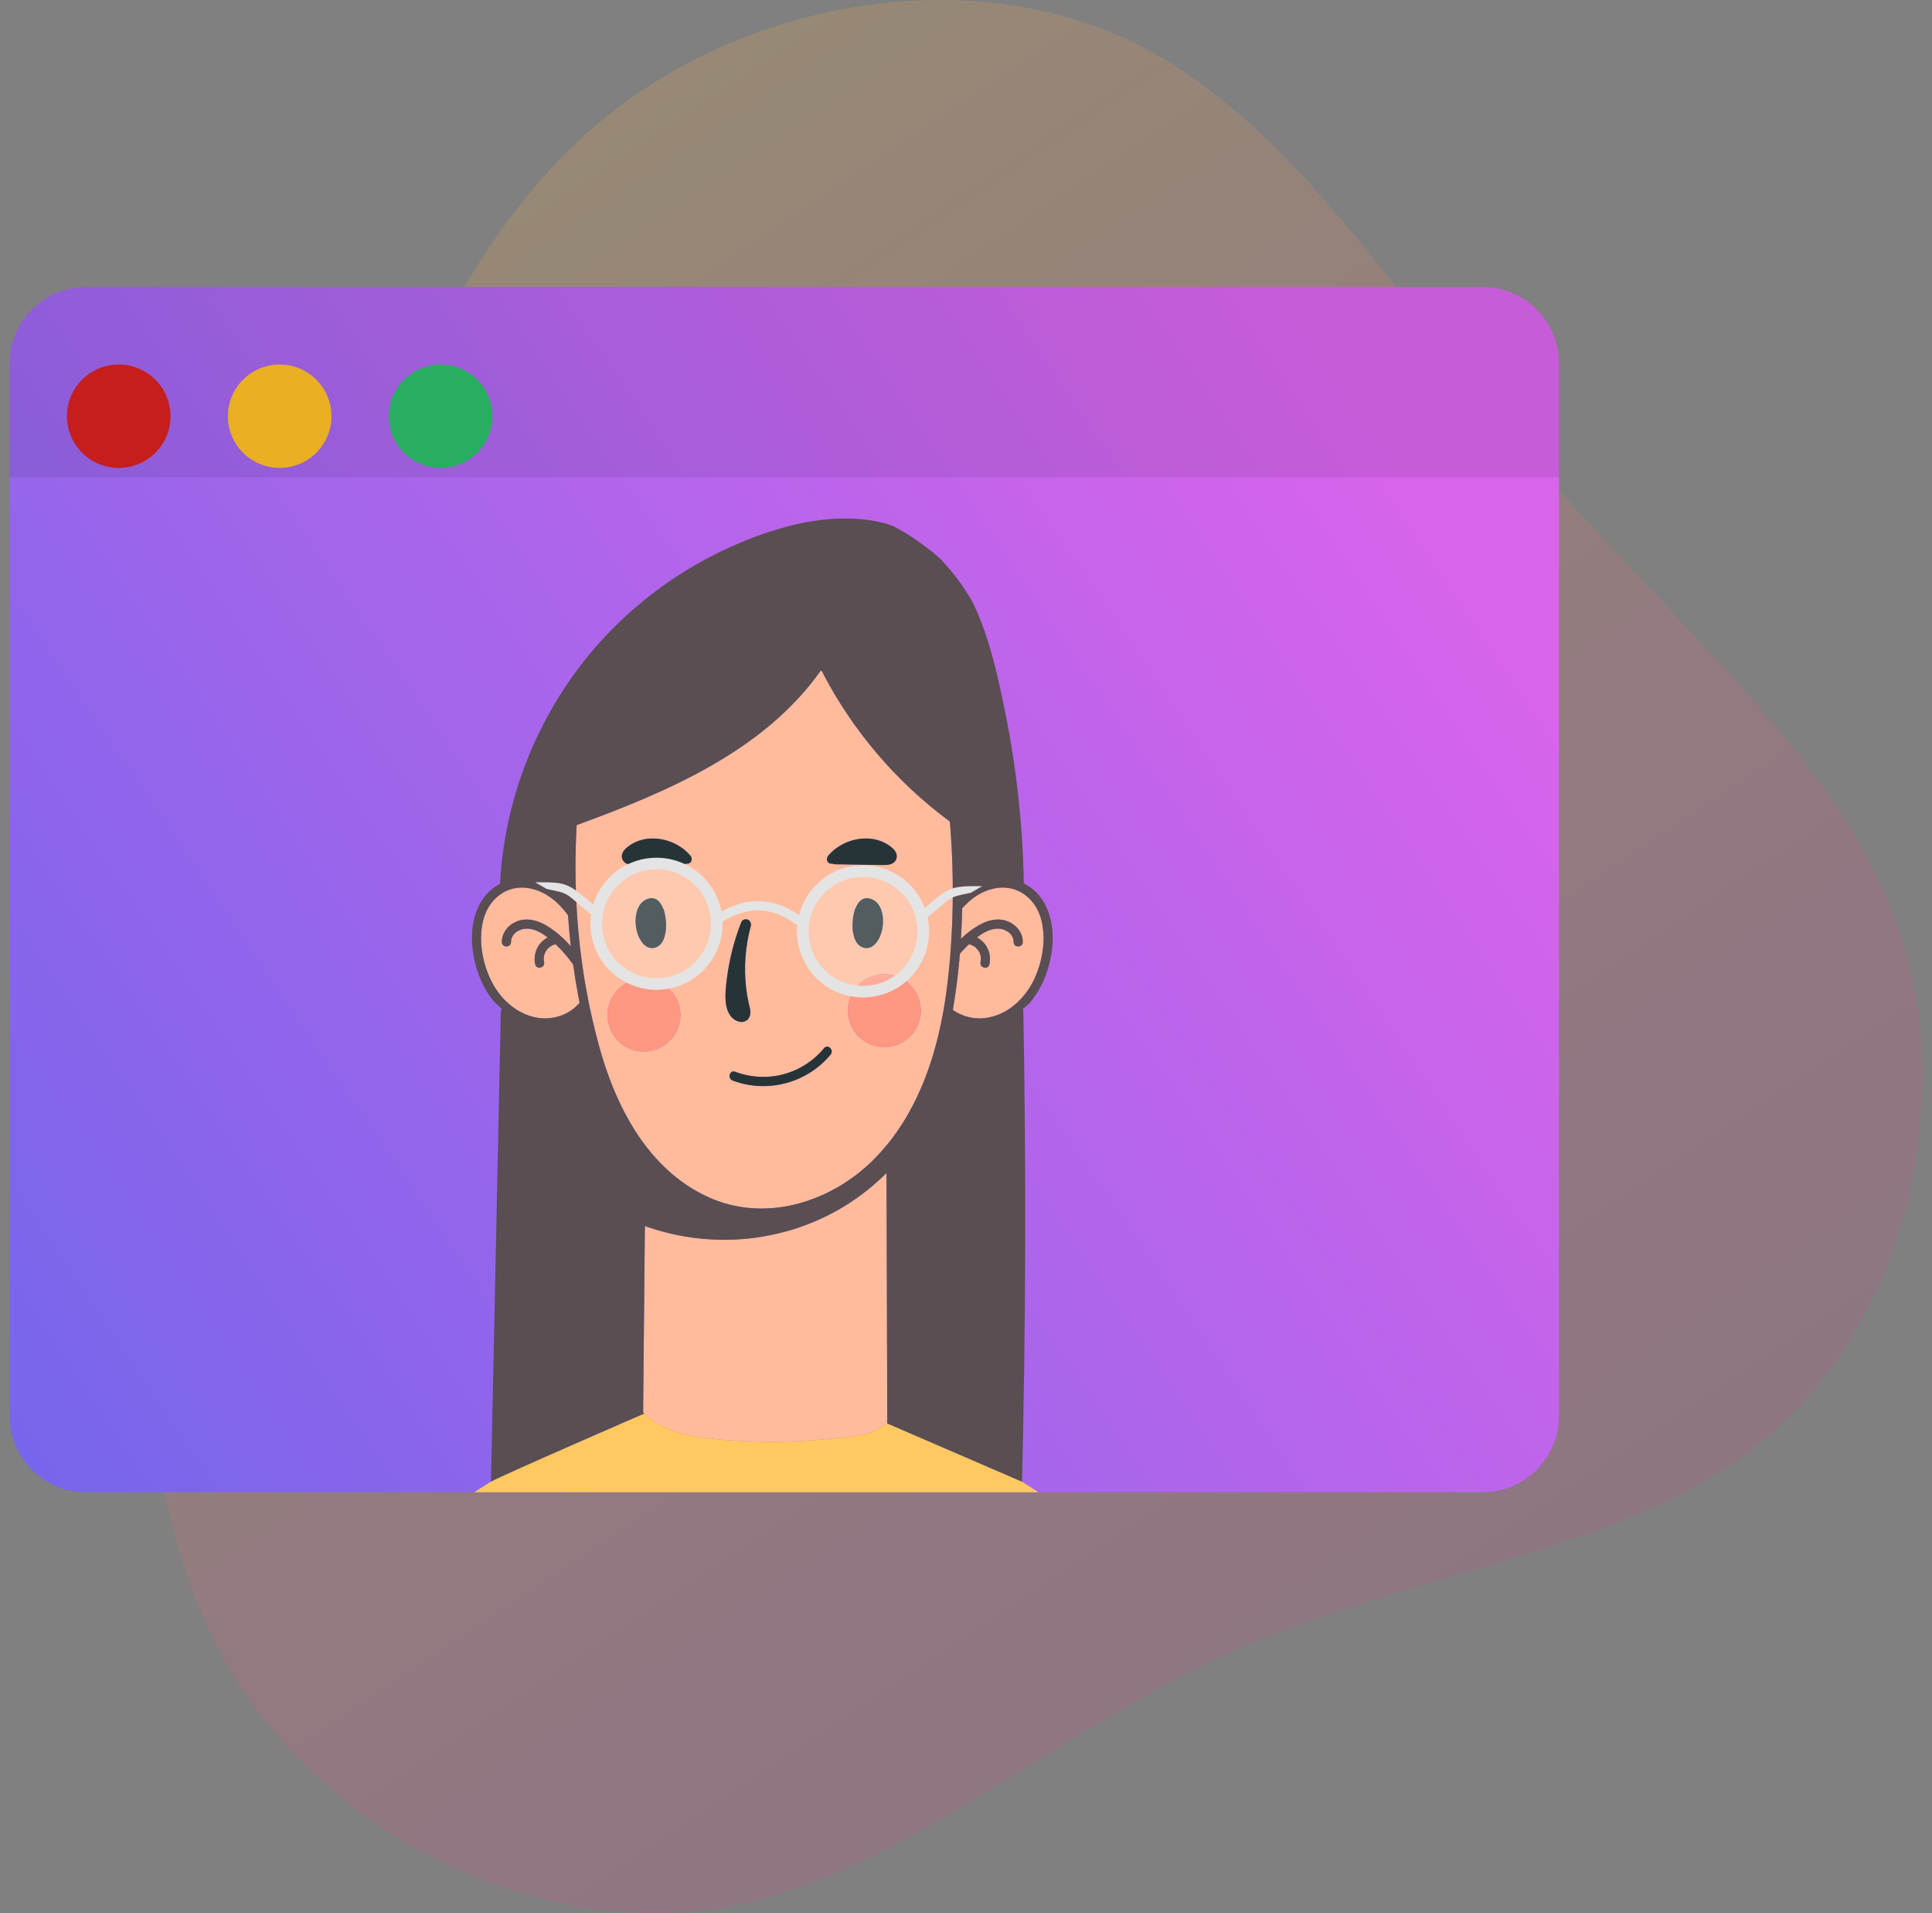 <svg width="101" height="100" viewBox="0 0 101 100" fill="none" xmlns="http://www.w3.org/2000/svg">
<rect x="0" y="0" width="101" height="100" fill="#808080" stroke="none"/>
<path opacity="0.2" d="M12.565 88.154C17.847 96.287 28.253 101.161 37.484 99.761C46.767 98.296 54.881 90.617 64.522 86.277C74.17 81.997 85.411 81.109 92.392 75.119C99.432 69.123 102.271 58.018 99.381 48.908C96.438 39.864 87.721 32.941 80.506 24.47C73.291 15.998 67.468 6.052 58.933 2.067C50.397 -1.919 39.032 0.069 31.534 6.234C23.979 12.405 20.291 22.755 16.846 31.992C13.336 41.175 10.121 49.181 8.627 58.936C7.068 68.637 7.284 80.022 12.565 88.154Z" fill="url(#paint0_linear)"/>
<g clip-path="url(#clip0)">
<path d="M0.5 19C0.5 16.791 2.291 15 4.5 15H77.5C79.709 15 81.5 16.791 81.5 19V74C81.5 76.209 79.709 78 77.5 78H4.5C2.291 78 0.5 76.209 0.5 74V19Z" fill="url(#paint1_linear)"/>
<path opacity="0.4" d="M0.5 19C0.5 16.791 2.291 15 4.5 15H77.5C79.709 15 81.5 16.791 81.5 19V24.947H0.5V19Z" fill="black" fill-opacity="0.2"/>
<ellipse cx="6.207" cy="21.755" rx="2.707" ry="2.702" fill="#C61D1D"/>
<ellipse cx="14.621" cy="21.755" rx="2.707" ry="2.702" fill="#EAAF23"/>
<ellipse cx="23.035" cy="21.755" rx="2.707" ry="2.702" fill="#27AE60"/>
<path d="M31.758 53.132C31.719 52.079 32.541 51.194 33.593 51.155C34.646 51.115 35.531 51.938 35.57 52.989C35.609 54.043 34.788 54.928 33.735 54.967C32.683 55.007 31.798 54.185 31.758 53.132ZM34.681 49.124C34.518 49.502 34.102 49.697 33.743 49.434C33.121 48.978 32.99 47.421 33.75 47.033C34.207 46.8 34.506 47.069 34.668 47.486C34.684 47.508 34.698 47.535 34.707 47.565C34.843 48.054 34.888 48.646 34.681 49.124ZM32.723 44.342C33.702 43.463 35.31 43.782 36.098 44.732C36.224 44.884 36.151 45.146 35.928 45.142C35.907 45.142 35.887 45.142 35.866 45.142C35.833 45.16 35.794 45.174 35.748 45.174C34.922 45.187 34.096 45.204 33.27 45.214C33.034 45.215 32.749 45.216 32.591 45.007C32.419 44.779 32.533 44.511 32.723 44.342ZM37.986 51.248C38.111 50.206 38.367 49.188 38.75 48.209C38.842 47.972 39.178 48.02 39.224 48.208C39.257 48.257 39.271 48.321 39.251 48.396C38.965 49.457 38.878 50.559 39.006 51.651C39.036 51.907 39.08 52.162 39.135 52.414C39.177 52.608 39.252 52.815 39.219 53.017C39.165 53.351 38.849 53.499 38.544 53.372C37.773 53.051 37.909 51.898 37.986 51.248ZM43.084 54.784C43.282 54.547 43.619 54.888 43.423 55.122C42.184 56.615 40.122 57.159 38.305 56.481C38.018 56.374 38.143 55.91 38.432 56.018C40.106 56.644 41.944 56.157 43.084 54.784ZM43.291 44.732C44.078 43.782 45.687 43.463 46.665 44.342C46.855 44.511 46.969 44.779 46.797 45.007C46.639 45.216 46.355 45.215 46.118 45.214C45.292 45.204 44.466 45.187 43.641 45.174C43.594 45.174 43.555 45.16 43.522 45.142C43.502 45.142 43.481 45.142 43.46 45.142C43.237 45.146 43.165 44.884 43.291 44.732ZM44.682 47.565C44.691 47.535 44.704 47.508 44.721 47.486C44.882 47.069 45.182 46.8 45.639 47.033C46.398 47.421 46.268 48.978 45.645 49.434C45.286 49.697 44.871 49.502 44.707 49.124C44.5 48.646 44.545 48.054 44.682 47.565ZM48.138 52.754C48.177 53.805 47.356 54.691 46.303 54.73C45.251 54.769 44.365 53.948 44.326 52.895C44.287 51.843 45.108 50.958 46.161 50.918C47.214 50.879 48.099 51.7 48.138 52.754ZM35.542 61.687C35.578 61.713 35.615 61.74 35.651 61.767C35.667 61.777 35.682 61.789 35.698 61.8C35.776 61.857 35.856 61.912 35.938 61.965C36.019 62.02 36.101 62.072 36.184 62.124C36.24 62.157 36.296 62.192 36.353 62.224C36.41 62.257 36.467 62.289 36.525 62.321C36.64 62.384 36.758 62.445 36.878 62.502C36.979 62.552 37.08 62.597 37.182 62.64C37.216 62.654 37.25 62.669 37.284 62.682C37.384 62.724 37.485 62.761 37.586 62.797C37.662 62.824 37.739 62.848 37.815 62.872C38.044 62.942 38.275 63 38.507 63.045C38.628 63.069 38.75 63.089 38.871 63.105C38.933 63.114 38.995 63.121 39.056 63.128C39.175 63.141 39.295 63.152 39.414 63.158C39.456 63.16 39.499 63.16 39.541 63.161C39.626 63.165 39.711 63.169 39.796 63.169C39.878 63.169 39.96 63.165 40.042 63.162C40.207 63.157 40.371 63.148 40.534 63.132C40.54 63.13 40.546 63.13 40.551 63.129C40.607 63.124 40.663 63.117 40.718 63.11C40.776 63.102 40.833 63.093 40.89 63.084C40.955 63.074 41.02 63.066 41.084 63.054C41.15 63.042 41.215 63.028 41.28 63.016C41.336 63.004 41.392 62.994 41.448 62.981C41.548 62.958 41.648 62.933 41.748 62.905C41.768 62.9 41.788 62.896 41.808 62.89C41.839 62.882 41.87 62.872 41.901 62.862C42.043 62.821 42.184 62.777 42.323 62.728C42.564 62.644 42.802 62.549 43.035 62.444C43.188 62.374 43.339 62.298 43.489 62.22C43.561 62.181 43.634 62.144 43.705 62.104C43.76 62.073 43.814 62.041 43.868 62.009C43.962 61.955 44.053 61.896 44.144 61.839C44.41 61.668 44.669 61.485 44.916 61.287C45.027 61.199 45.135 61.108 45.242 61.015C45.393 60.881 45.54 60.743 45.682 60.6C45.981 60.3 46.258 59.986 46.515 59.659C46.58 59.576 46.643 59.494 46.705 59.411C46.741 59.362 46.775 59.312 46.81 59.264C46.836 59.228 46.862 59.194 46.887 59.158C47.02 58.967 47.148 58.772 47.27 58.574C47.278 58.562 47.285 58.548 47.293 58.536C47.326 58.482 47.358 58.428 47.391 58.374C47.416 58.33 47.441 58.286 47.467 58.242C47.486 58.207 47.506 58.174 47.526 58.139C47.659 57.902 47.784 57.661 47.902 57.415C47.978 57.257 48.05 57.097 48.121 56.935C48.159 56.847 48.198 56.76 48.235 56.67C48.259 56.61 48.283 56.551 48.307 56.492C48.317 56.466 48.327 56.442 48.337 56.417C48.445 56.142 48.545 55.864 48.638 55.581C48.708 55.37 48.773 55.157 48.835 54.944C48.882 54.782 48.926 54.623 48.968 54.46C48.999 54.339 49.03 54.217 49.059 54.095C49.147 53.729 49.224 53.361 49.292 52.992C49.318 52.855 49.341 52.718 49.364 52.58C49.366 52.571 49.367 52.563 49.368 52.554C49.377 52.503 49.386 52.451 49.394 52.4C49.419 52.24 49.442 52.08 49.465 51.922C49.469 51.887 49.474 51.852 49.479 51.819C49.502 51.647 49.524 51.475 49.544 51.303C49.572 51.069 49.596 50.834 49.619 50.598C49.635 50.442 49.649 50.285 49.662 50.127C49.675 49.971 49.687 49.814 49.699 49.657C49.703 49.594 49.707 49.532 49.711 49.469C49.719 49.343 49.728 49.217 49.735 49.092C49.745 48.938 49.753 48.786 49.761 48.633C49.769 48.48 49.776 48.326 49.781 48.174C49.792 47.889 49.8 47.605 49.805 47.321C49.808 47.124 49.81 46.927 49.81 46.729C49.811 46.661 49.81 46.595 49.81 46.528C49.81 46.397 49.809 46.268 49.808 46.137C49.807 46.056 49.806 45.976 49.804 45.896C49.802 45.779 49.8 45.663 49.797 45.547C49.795 45.46 49.793 45.374 49.79 45.287C49.787 45.176 49.783 45.066 49.779 44.955C49.776 44.866 49.772 44.776 49.768 44.687C49.763 44.579 49.758 44.471 49.753 44.364C49.748 44.273 49.743 44.182 49.738 44.091C49.732 43.982 49.725 43.873 49.718 43.763C49.712 43.675 49.707 43.587 49.7 43.499C49.688 43.329 49.675 43.159 49.661 42.989C49.66 42.973 49.658 42.955 49.657 42.939C46.84 40.861 44.553 38.168 42.958 35.069C42.941 35.063 42.924 35.058 42.907 35.053C39.951 39.239 34.915 41.385 30.149 43.126C30.146 43.19 30.141 43.253 30.138 43.317C30.131 43.455 30.123 43.594 30.118 43.733C30.114 43.818 30.112 43.903 30.109 43.99C30.105 44.107 30.101 44.224 30.098 44.342C30.096 44.431 30.094 44.52 30.092 44.61C30.09 44.724 30.089 44.839 30.087 44.954C30.087 45.043 30.086 45.134 30.086 45.223C30.086 45.339 30.086 45.455 30.087 45.571C30.087 45.657 30.088 45.745 30.089 45.834C30.091 45.953 30.094 46.075 30.096 46.195C30.098 46.277 30.1 46.36 30.102 46.443C30.107 46.576 30.112 46.709 30.117 46.844C30.12 46.913 30.122 46.983 30.125 47.052C30.135 47.251 30.145 47.448 30.158 47.647C30.158 47.651 30.158 47.656 30.158 47.66C30.171 47.861 30.186 48.061 30.201 48.261C30.213 48.413 30.226 48.565 30.24 48.716C30.263 48.964 30.288 49.212 30.316 49.459C30.344 49.707 30.375 49.954 30.408 50.201C30.427 50.338 30.447 50.474 30.467 50.61C30.507 50.883 30.549 51.155 30.595 51.427L30.803 52.527L30.803 52.531L30.808 52.554C30.858 52.796 30.911 53.036 30.966 53.276C31.064 53.701 31.17 54.125 31.285 54.547C31.315 54.657 31.345 54.769 31.377 54.88C31.56 55.526 31.777 56.173 32.033 56.805C32.289 57.437 32.584 58.055 32.923 58.642C33.008 58.79 33.096 58.934 33.186 59.078C33.424 59.452 33.682 59.814 33.961 60.155C34.425 60.724 34.95 61.241 35.542 61.687Z" fill="#FFBB9C"/>
<path d="M29.962 50.417C29.94 50.385 29.916 50.354 29.893 50.322C29.778 50.162 29.658 50.008 29.53 49.86C29.402 49.71 29.265 49.569 29.123 49.433C29.095 49.405 29.068 49.377 29.039 49.35C29.03 49.355 29.021 49.36 29.011 49.364C29.005 49.367 28.998 49.369 28.991 49.372C28.987 49.373 28.984 49.374 28.981 49.374C28.953 49.383 28.927 49.392 28.902 49.403C28.876 49.413 28.851 49.425 28.827 49.438C28.791 49.459 28.758 49.481 28.726 49.506C28.715 49.514 28.704 49.522 28.694 49.532C28.68 49.544 28.667 49.556 28.654 49.568C28.642 49.581 28.629 49.594 28.617 49.608C28.61 49.617 28.603 49.626 28.595 49.636C28.59 49.642 28.585 49.648 28.58 49.654C28.578 49.657 28.575 49.661 28.573 49.664C28.552 49.693 28.533 49.724 28.516 49.754C28.499 49.786 28.484 49.818 28.472 49.853C28.465 49.869 28.46 49.886 28.455 49.904C28.424 50.008 28.416 50.117 28.433 50.228C28.435 50.246 28.439 50.264 28.443 50.282C28.45 50.31 28.451 50.337 28.449 50.362C28.448 50.37 28.448 50.378 28.447 50.386C28.444 50.402 28.439 50.417 28.433 50.432C28.43 50.438 28.425 50.445 28.422 50.452C28.418 50.458 28.415 50.465 28.411 50.472C28.402 50.484 28.392 50.496 28.381 50.506C28.371 50.517 28.359 50.526 28.347 50.534C28.334 50.542 28.321 50.55 28.307 50.557C28.298 50.561 28.289 50.564 28.279 50.566C28.274 50.568 28.27 50.57 28.265 50.572C28.251 50.576 28.236 50.578 28.221 50.58C28.206 50.582 28.191 50.582 28.177 50.581C28.162 50.58 28.148 50.578 28.134 50.574C28.127 50.573 28.121 50.569 28.114 50.568C28.095 50.561 28.077 50.552 28.06 50.54C28.049 50.53 28.039 50.521 28.029 50.51C28.02 50.5 28.011 50.486 28.004 50.473C27.994 50.454 27.986 50.434 27.981 50.41C27.973 50.374 27.966 50.34 27.96 50.304C27.956 50.268 27.952 50.233 27.95 50.197C27.948 50.161 27.947 50.126 27.948 50.092C27.949 50.056 27.951 50.021 27.955 49.986C27.958 49.961 27.964 49.936 27.969 49.909C27.973 49.884 27.976 49.858 27.982 49.833C28.006 49.732 28.043 49.634 28.09 49.542C28.113 49.497 28.14 49.453 28.169 49.41C28.188 49.381 28.209 49.355 28.23 49.328C28.241 49.315 28.253 49.301 28.264 49.289C28.276 49.276 28.287 49.263 28.299 49.249C28.334 49.212 28.372 49.177 28.412 49.144C28.453 49.111 28.495 49.081 28.54 49.053C28.57 49.035 28.6 49.017 28.632 49.001C28.622 48.993 28.613 48.986 28.604 48.978C28.594 48.972 28.585 48.965 28.575 48.957C28.537 48.929 28.499 48.901 28.459 48.875C28.43 48.855 28.4 48.835 28.37 48.816C28.34 48.797 28.309 48.779 28.278 48.761C28.264 48.753 28.25 48.747 28.236 48.739C28.209 48.724 28.181 48.708 28.153 48.695C28.142 48.689 28.131 48.685 28.12 48.68C28.11 48.675 28.099 48.669 28.089 48.665C28.013 48.632 27.936 48.604 27.858 48.583C27.831 48.576 27.805 48.571 27.778 48.565C27.725 48.555 27.671 48.545 27.616 48.541C27.59 48.539 27.563 48.537 27.537 48.539C27.497 48.539 27.457 48.541 27.417 48.547C27.397 48.549 27.377 48.553 27.357 48.557C27.337 48.561 27.317 48.567 27.298 48.572C27.272 48.579 27.246 48.587 27.221 48.596C27.195 48.605 27.171 48.615 27.146 48.627C27.122 48.637 27.098 48.649 27.075 48.663C27.052 48.676 27.029 48.691 27.008 48.705C26.921 48.765 26.848 48.841 26.796 48.932C26.777 48.965 26.762 49.001 26.749 49.038C26.744 49.05 26.739 49.062 26.736 49.076C26.732 49.089 26.73 49.102 26.728 49.116C26.72 49.156 26.714 49.196 26.714 49.24C26.714 49.257 26.712 49.275 26.709 49.291C26.706 49.306 26.701 49.321 26.695 49.336C26.686 49.356 26.675 49.374 26.661 49.391C26.647 49.407 26.631 49.42 26.614 49.43C26.608 49.434 26.601 49.436 26.595 49.44C26.564 49.456 26.531 49.466 26.496 49.469C26.48 49.47 26.464 49.47 26.448 49.469C26.432 49.468 26.417 49.465 26.401 49.461C26.379 49.454 26.357 49.444 26.337 49.432C26.331 49.428 26.323 49.425 26.317 49.42C26.311 49.414 26.306 49.409 26.3 49.404C26.295 49.398 26.288 49.393 26.283 49.388C26.268 49.369 26.256 49.348 26.247 49.322C26.239 49.298 26.234 49.27 26.234 49.24C26.234 49.234 26.235 49.229 26.235 49.224C26.235 49.221 26.235 49.218 26.235 49.216C26.236 49.185 26.238 49.154 26.241 49.124C26.248 49.062 26.259 49.004 26.276 48.947C26.3 48.861 26.334 48.78 26.378 48.703C26.406 48.652 26.439 48.604 26.476 48.559C26.51 48.515 26.548 48.473 26.588 48.435C26.71 48.317 26.857 48.224 27.02 48.159C27.031 48.155 27.042 48.151 27.053 48.147C27.064 48.143 27.075 48.139 27.085 48.135C27.106 48.128 27.127 48.123 27.148 48.116C27.159 48.113 27.169 48.109 27.18 48.107C27.211 48.099 27.243 48.092 27.274 48.085C27.306 48.08 27.338 48.075 27.37 48.072C27.401 48.068 27.433 48.065 27.465 48.064C27.497 48.063 27.529 48.063 27.561 48.063C27.624 48.064 27.688 48.069 27.751 48.077C27.823 48.088 27.893 48.103 27.964 48.121C27.998 48.129 28.033 48.14 28.068 48.151C28.137 48.173 28.206 48.199 28.273 48.228C28.306 48.243 28.34 48.257 28.372 48.273C28.438 48.305 28.502 48.341 28.564 48.377C28.743 48.483 28.914 48.603 29.079 48.732C29.12 48.765 29.16 48.797 29.201 48.832C29.281 48.9 29.36 48.969 29.437 49.042C29.475 49.078 29.513 49.116 29.551 49.153C29.563 49.165 29.576 49.178 29.588 49.191C29.6 49.204 29.613 49.216 29.625 49.229C29.674 49.28 29.723 49.332 29.77 49.384C29.778 49.393 29.786 49.401 29.794 49.41C29.81 49.428 29.826 49.445 29.842 49.462C29.834 49.398 29.828 49.333 29.821 49.268C29.814 49.203 29.806 49.139 29.8 49.073C29.787 48.943 29.774 48.812 29.762 48.683C29.758 48.639 29.755 48.595 29.751 48.552C29.743 48.465 29.735 48.377 29.729 48.291C29.723 48.225 29.718 48.16 29.713 48.095C29.709 48.029 29.703 47.965 29.699 47.9C29.698 47.889 29.697 47.879 29.697 47.869C29.696 47.859 29.695 47.849 29.694 47.839C29.632 47.753 29.567 47.669 29.499 47.588C29.364 47.427 29.22 47.273 29.065 47.135C28.967 47.05 28.866 46.968 28.76 46.894C28.442 46.67 28.084 46.506 27.678 46.43C27.565 46.408 27.454 46.396 27.346 46.392C27.237 46.39 27.131 46.395 27.027 46.408C26.923 46.422 26.823 46.443 26.725 46.472C26.627 46.502 26.532 46.538 26.441 46.582C26.256 46.67 26.087 46.786 25.935 46.927C25.64 47.203 25.415 47.569 25.292 47.993C25.172 48.401 25.131 48.841 25.155 49.284C25.186 49.873 25.331 50.468 25.556 50.998C25.612 51.13 25.674 51.259 25.739 51.383C25.766 51.431 25.793 51.481 25.821 51.529C25.85 51.577 25.879 51.625 25.909 51.671C25.949 51.733 25.99 51.793 26.033 51.851C26.076 51.91 26.121 51.967 26.167 52.025C26.314 52.203 26.477 52.37 26.655 52.518C26.761 52.606 26.873 52.688 26.989 52.763C27.027 52.788 27.067 52.812 27.106 52.835C27.226 52.904 27.349 52.967 27.476 53.019C27.519 53.036 27.562 53.054 27.605 53.068C27.735 53.115 27.869 53.152 28.006 53.179C28.039 53.186 28.073 53.191 28.106 53.196C28.116 53.199 28.126 53.2 28.136 53.202C28.18 53.208 28.224 53.214 28.268 53.219C28.317 53.223 28.365 53.226 28.413 53.228C28.437 53.228 28.461 53.228 28.485 53.228C28.509 53.228 28.534 53.23 28.558 53.228C28.605 53.227 28.653 53.224 28.701 53.22C28.772 53.215 28.843 53.206 28.913 53.194C28.983 53.182 29.053 53.166 29.121 53.148C29.167 53.136 29.212 53.122 29.256 53.107C29.301 53.092 29.346 53.076 29.389 53.06C29.564 52.991 29.73 52.902 29.883 52.794C29.894 52.785 29.905 52.776 29.916 52.767C29.943 52.748 29.969 52.73 29.995 52.709C30.05 52.664 30.102 52.618 30.153 52.569C30.203 52.52 30.252 52.469 30.298 52.415C30.265 52.249 30.234 52.083 30.204 51.917C30.113 51.418 30.032 50.918 29.962 50.417Z" fill="#FFBB9C"/>
<path d="M46.385 74.284L46.373 70.257L46.361 66.242L46.36 66.083L46.36 65.922L46.346 61.312C46.267 61.39 46.187 61.467 46.106 61.543C46.025 61.619 45.943 61.694 45.86 61.767C45.776 61.843 45.691 61.916 45.605 61.988C45.563 62.026 45.52 62.062 45.477 62.097C45.411 62.151 45.346 62.204 45.28 62.256C45.213 62.308 45.146 62.36 45.078 62.411C44.916 62.533 44.75 62.652 44.582 62.765C44.414 62.879 44.244 62.987 44.071 63.091C43.726 63.299 43.371 63.488 43.009 63.658C42.889 63.715 42.767 63.769 42.645 63.822C42.446 63.908 42.244 63.986 42.042 64.061C41.871 64.124 41.699 64.184 41.526 64.238C41.357 64.292 41.187 64.341 41.016 64.386C40.691 64.473 40.363 64.546 40.032 64.606C39.854 64.638 39.675 64.668 39.496 64.692C39.398 64.705 39.3 64.717 39.201 64.728C38.968 64.754 38.733 64.773 38.499 64.785C38.439 64.789 38.379 64.79 38.319 64.792C38.145 64.798 37.969 64.804 37.794 64.802C37.464 64.801 37.133 64.785 36.803 64.757C36.473 64.729 36.143 64.688 35.816 64.632C35.69 64.61 35.565 64.586 35.439 64.561C35.42 64.557 35.4 64.554 35.38 64.55C35.199 64.513 35.018 64.472 34.839 64.425C34.659 64.38 34.48 64.33 34.302 64.276C34.283 64.27 34.264 64.264 34.245 64.258C34.067 64.204 33.89 64.145 33.714 64.082C33.708 64.69 33.702 65.298 33.696 65.906C33.696 65.959 33.695 66.013 33.695 66.066C33.694 66.119 33.694 66.173 33.693 66.225C33.669 68.76 33.645 71.294 33.621 73.828C33.639 73.847 33.658 73.865 33.677 73.883C33.755 73.959 33.835 74.031 33.918 74.098C33.976 74.145 34.035 74.191 34.096 74.234C34.131 74.259 34.168 74.281 34.204 74.305C34.249 74.335 34.293 74.366 34.339 74.394C34.402 74.431 34.465 74.467 34.529 74.501C34.593 74.535 34.658 74.567 34.724 74.598C34.789 74.629 34.856 74.659 34.923 74.686C34.965 74.704 35.009 74.719 35.051 74.735C35.179 74.783 35.309 74.828 35.44 74.868C35.447 74.87 35.454 74.872 35.461 74.874C35.489 74.883 35.517 74.892 35.546 74.9C35.593 74.913 35.64 74.926 35.688 74.938C35.71 74.944 35.733 74.948 35.756 74.954C35.828 74.972 35.901 74.99 35.974 75.006C36.022 75.016 36.07 75.025 36.118 75.035C36.167 75.044 36.215 75.055 36.263 75.064C36.586 75.123 36.912 75.17 37.24 75.207C37.349 75.22 37.459 75.231 37.569 75.241C37.719 75.256 37.871 75.268 38.022 75.279C38.201 75.292 38.379 75.303 38.558 75.312C38.668 75.317 38.778 75.323 38.888 75.327C39.181 75.338 39.474 75.346 39.765 75.352C39.921 75.355 40.076 75.357 40.232 75.357C40.387 75.358 40.543 75.357 40.698 75.356C40.893 75.354 41.087 75.35 41.282 75.344C41.573 75.335 41.864 75.323 42.155 75.306C42.447 75.289 42.737 75.268 43.028 75.243C43.105 75.236 43.183 75.228 43.26 75.221C43.337 75.213 43.415 75.207 43.492 75.199C43.565 75.191 43.639 75.184 43.712 75.177C43.742 75.173 43.773 75.17 43.803 75.167C43.837 75.163 43.87 75.16 43.904 75.156C44.021 75.144 44.137 75.131 44.254 75.117C44.265 75.115 44.277 75.114 44.289 75.112C44.417 75.097 44.545 75.08 44.673 75.061C44.801 75.042 44.928 75.021 45.054 74.997C45.118 74.985 45.181 74.973 45.244 74.959C45.285 74.951 45.326 74.942 45.367 74.932C45.38 74.928 45.393 74.925 45.407 74.921C45.434 74.915 45.461 74.908 45.487 74.901C45.493 74.899 45.499 74.897 45.505 74.895L46.388 74.403C46.375 74.365 46.374 74.324 46.385 74.284Z" fill="#FFBB9C"/>
<path d="M50.106 52.965C50.131 52.979 50.157 52.989 50.182 53C50.247 53.031 50.312 53.059 50.38 53.083C50.395 53.088 50.409 53.095 50.424 53.1C50.451 53.109 50.479 53.116 50.507 53.124C50.59 53.149 50.674 53.172 50.76 53.188C50.874 53.209 50.99 53.223 51.108 53.227C51.126 53.228 51.144 53.228 51.162 53.228C51.18 53.228 51.198 53.229 51.216 53.229C51.252 53.229 51.288 53.228 51.325 53.227C51.343 53.225 51.361 53.224 51.38 53.223C51.398 53.221 51.416 53.22 51.434 53.219C51.463 53.216 51.491 53.211 51.52 53.208C51.588 53.199 51.656 53.188 51.723 53.175C51.794 53.16 51.865 53.143 51.934 53.123C52.003 53.103 52.071 53.08 52.139 53.055C52.239 53.016 52.337 52.973 52.432 52.925C52.527 52.876 52.62 52.823 52.71 52.766C52.8 52.707 52.887 52.644 52.971 52.578C53.055 52.511 53.136 52.44 53.215 52.367C53.263 52.32 53.309 52.272 53.355 52.224C53.377 52.2 53.402 52.178 53.423 52.154C53.438 52.138 53.453 52.12 53.467 52.103C53.473 52.095 53.479 52.088 53.485 52.08C53.533 52.026 53.578 51.968 53.623 51.911C53.643 51.884 53.663 51.859 53.682 51.834C53.734 51.76 53.783 51.687 53.83 51.612C53.877 51.536 53.922 51.46 53.963 51.383C54.029 51.259 54.09 51.13 54.147 50.998C54.175 50.931 54.202 50.864 54.227 50.797C54.386 50.374 54.493 49.919 54.535 49.462C54.549 49.31 54.555 49.158 54.554 49.008C54.552 48.805 54.536 48.605 54.504 48.41C54.482 48.268 54.45 48.129 54.411 47.993C54.391 47.925 54.369 47.86 54.345 47.796C54.173 47.348 53.884 46.974 53.517 46.727C53.417 46.66 53.312 46.601 53.202 46.553C53.158 46.535 53.113 46.516 53.068 46.501C52.887 46.437 52.694 46.4 52.492 46.393C52.454 46.392 52.416 46.391 52.378 46.392C52.262 46.395 52.145 46.407 52.025 46.429C51.848 46.463 51.68 46.512 51.52 46.577C51.361 46.641 51.21 46.72 51.066 46.811C50.923 46.901 50.788 47.004 50.66 47.116C50.532 47.228 50.412 47.349 50.298 47.477C50.293 47.734 50.286 47.99 50.276 48.246C50.272 48.337 50.268 48.429 50.264 48.521C50.261 48.566 50.26 48.613 50.258 48.658C50.255 48.704 50.252 48.75 50.25 48.795C50.245 48.888 50.24 48.978 50.235 49.07C50.304 49.004 50.375 48.94 50.448 48.877C50.52 48.814 50.594 48.754 50.669 48.696C50.707 48.668 50.746 48.641 50.784 48.613C50.823 48.585 50.86 48.556 50.9 48.529C50.977 48.476 51.057 48.425 51.138 48.377C51.199 48.341 51.262 48.308 51.326 48.277C51.433 48.224 51.544 48.178 51.657 48.144C51.73 48.121 51.803 48.102 51.877 48.089C51.914 48.082 51.951 48.077 51.988 48.073C52.054 48.065 52.121 48.061 52.188 48.061C52.208 48.062 52.229 48.064 52.25 48.065C52.286 48.068 52.322 48.07 52.359 48.074C52.431 48.084 52.504 48.1 52.575 48.121C52.611 48.132 52.647 48.144 52.682 48.158C52.766 48.192 52.845 48.233 52.919 48.281C52.934 48.29 52.949 48.3 52.964 48.31C52.98 48.321 52.994 48.336 53.009 48.348C53.04 48.372 53.072 48.396 53.1 48.422C53.11 48.432 53.119 48.44 53.129 48.449C53.133 48.453 53.139 48.457 53.143 48.462C53.161 48.481 53.179 48.5 53.196 48.52C53.28 48.617 53.348 48.727 53.395 48.849C53.419 48.909 53.437 48.971 53.449 49.037C53.462 49.102 53.468 49.17 53.468 49.239C53.468 49.261 53.466 49.279 53.462 49.298C53.459 49.31 53.455 49.321 53.45 49.331C53.448 49.337 53.447 49.343 53.444 49.349C53.437 49.363 53.427 49.378 53.416 49.39C53.406 49.402 53.394 49.414 53.381 49.423C53.372 49.429 53.362 49.434 53.353 49.439C53.348 49.442 53.344 49.445 53.339 49.447C53.337 49.449 53.334 49.449 53.331 49.45C53.326 49.451 53.321 49.453 53.316 49.455C53.312 49.457 53.308 49.458 53.304 49.459C53.3 49.461 53.297 49.462 53.293 49.463C53.285 49.465 53.277 49.465 53.269 49.466C53.26 49.467 53.252 49.469 53.244 49.47C53.228 49.47 53.211 49.47 53.195 49.467C53.182 49.466 53.168 49.463 53.156 49.461C53.13 49.453 53.105 49.442 53.083 49.427C53.072 49.419 53.061 49.41 53.052 49.401C53.042 49.391 53.033 49.381 53.026 49.37C53.018 49.358 53.011 49.346 53.006 49.331C53.001 49.318 52.996 49.303 52.993 49.289C52.99 49.273 52.989 49.257 52.989 49.239C52.988 49.077 52.929 48.938 52.833 48.829C52.801 48.791 52.765 48.758 52.727 48.727C52.688 48.698 52.646 48.672 52.601 48.648C52.557 48.625 52.511 48.605 52.463 48.589C52.444 48.582 52.424 48.576 52.404 48.572C52.39 48.568 52.375 48.565 52.36 48.561C52.336 48.556 52.311 48.552 52.286 48.548C52.266 48.545 52.246 48.542 52.226 48.541C52.206 48.538 52.186 48.538 52.166 48.538C52.139 48.537 52.112 48.538 52.086 48.541C52.063 48.542 52.039 48.545 52.016 48.548C52.005 48.549 51.993 48.552 51.982 48.554C51.959 48.557 51.936 48.561 51.913 48.566C51.879 48.573 51.845 48.582 51.811 48.592C51.789 48.598 51.767 48.608 51.745 48.614C51.723 48.622 51.7 48.629 51.679 48.638C51.668 48.642 51.657 48.648 51.647 48.652C51.636 48.657 51.625 48.661 51.614 48.666C51.571 48.685 51.529 48.705 51.487 48.727C51.473 48.736 51.459 48.742 51.445 48.75C51.438 48.753 51.431 48.757 51.425 48.761C51.383 48.785 51.343 48.809 51.303 48.836C51.283 48.847 51.263 48.861 51.243 48.874C51.217 48.893 51.191 48.911 51.166 48.93C51.153 48.94 51.14 48.947 51.127 48.957C51.121 48.962 51.115 48.968 51.108 48.971C51.096 48.981 51.083 48.99 51.071 49.001C51.201 49.066 51.316 49.156 51.413 49.258C51.445 49.294 51.475 49.33 51.504 49.367C51.553 49.434 51.596 49.505 51.631 49.579C51.667 49.654 51.695 49.733 51.716 49.814C51.719 49.825 51.721 49.837 51.724 49.849C51.726 49.859 51.729 49.871 51.731 49.883C51.738 49.917 51.743 49.951 51.747 49.986C51.751 50.021 51.753 50.055 51.754 50.091C51.756 50.15 51.752 50.21 51.745 50.27C51.742 50.29 51.741 50.31 51.738 50.33C51.733 50.357 51.728 50.383 51.722 50.41C51.719 50.422 51.714 50.433 51.71 50.445C51.702 50.466 51.691 50.486 51.679 50.503C51.664 50.522 51.647 50.536 51.629 50.548C51.61 50.56 51.59 50.569 51.569 50.574C51.555 50.578 51.54 50.579 51.526 50.581C51.511 50.582 51.496 50.582 51.481 50.579C51.459 50.578 51.437 50.572 51.416 50.565C51.395 50.556 51.375 50.547 51.356 50.534C51.337 50.522 51.32 50.506 51.305 50.489C51.294 50.477 51.285 50.462 51.277 50.447C51.269 50.431 51.263 50.415 51.258 50.398C51.256 50.387 51.254 50.374 51.252 50.362C51.251 50.337 51.252 50.31 51.259 50.282C51.265 50.258 51.269 50.234 51.273 50.209C51.276 50.185 51.277 50.159 51.278 50.135C51.28 50.087 51.276 50.038 51.268 49.991C51.266 49.979 51.263 49.967 51.26 49.955C51.255 49.933 51.248 49.91 51.241 49.887C51.237 49.875 51.235 49.863 51.231 49.853C51.229 49.849 51.228 49.845 51.226 49.841C51.223 49.834 51.22 49.827 51.217 49.819C51.212 49.809 51.208 49.797 51.203 49.786C51.185 49.75 51.164 49.715 51.142 49.682C51.043 49.538 50.897 49.425 50.722 49.374C50.715 49.373 50.708 49.37 50.701 49.367C50.698 49.366 50.694 49.365 50.691 49.363C50.686 49.361 50.682 49.359 50.677 49.357C50.673 49.354 50.668 49.351 50.664 49.35C50.653 49.359 50.642 49.37 50.632 49.379C50.621 49.39 50.611 49.399 50.6 49.41C50.579 49.43 50.558 49.45 50.537 49.47C50.454 49.553 50.373 49.637 50.295 49.722C50.275 49.743 50.256 49.766 50.237 49.787C50.218 49.809 50.198 49.83 50.179 49.853C50.169 49.975 50.158 50.098 50.147 50.222C50.139 50.303 50.131 50.386 50.123 50.467C50.119 50.508 50.115 50.548 50.111 50.59C50.098 50.712 50.085 50.835 50.071 50.958C50.054 51.111 50.035 51.264 50.016 51.418C49.987 51.647 49.955 51.875 49.921 52.104C49.887 52.332 49.851 52.56 49.812 52.787C49.859 52.82 49.907 52.852 49.956 52.881C50.005 52.912 50.055 52.94 50.106 52.965Z" fill="#FFBB9C"/>
<path d="M28.445 50.282C28.452 50.31 28.453 50.337 28.451 50.362C28.453 50.337 28.452 50.31 28.445 50.282Z" fill="#FCFBF7"/>
<path d="M40.535 63.132C40.371 63.148 40.207 63.157 40.043 63.162C40.207 63.157 40.371 63.148 40.535 63.132Z" fill="#FCFBF7"/>
<path d="M27.027 46.408C27.131 46.395 27.237 46.39 27.346 46.392C27.237 46.39 27.131 46.395 27.027 46.408Z" fill="#FCFBF7"/>
<path d="M43.032 62.444C42.799 62.549 42.561 62.644 42.32 62.728C42.561 62.644 42.799 62.549 43.032 62.444Z" fill="#FCFBF7"/>
<path d="M26.715 49.24C26.715 49.196 26.721 49.156 26.729 49.116C26.721 49.156 26.715 49.196 26.715 49.24Z" fill="#FCFBF7"/>
<path d="M51.717 49.814C51.697 49.733 51.668 49.654 51.633 49.58C51.668 49.654 51.697 49.733 51.717 49.814Z" fill="#FCFBF7"/>
<path d="M50.668 49.35C50.672 49.352 50.677 49.354 50.682 49.357C50.677 49.354 50.672 49.352 50.668 49.35Z" fill="#FCFBF7"/>
<path d="M50.238 49.071C50.308 49.004 50.379 48.94 50.451 48.877C50.379 48.94 50.308 49.004 50.238 49.071Z" fill="#FCFBF7"/>
<path d="M33.711 64.082C33.887 64.145 34.065 64.203 34.243 64.258C34.065 64.203 33.887 64.145 33.711 64.082Z" fill="#FCFBF7"/>
<path d="M35.816 64.631C36.144 64.687 36.473 64.729 36.803 64.757C36.473 64.729 36.144 64.686 35.816 64.631Z" fill="#FCFBF7"/>
<path d="M55.682 79.222C55.599 79.095 55.511 78.972 55.42 78.851C55.266 78.709 55.106 78.572 54.941 78.44C54.445 78.098 53.941 77.767 53.431 77.446L46.389 74.403L45.507 74.895C45.501 74.897 45.495 74.899 45.489 74.901C45.463 74.908 45.435 74.915 45.409 74.921C45.395 74.925 45.382 74.928 45.368 74.932C45.328 74.942 45.287 74.951 45.246 74.959C45.183 74.973 45.12 74.985 45.056 74.997C44.93 75.021 44.803 75.042 44.675 75.061C44.547 75.08 44.419 75.097 44.291 75.112C44.279 75.114 44.267 75.115 44.255 75.117C44.139 75.131 44.022 75.144 43.906 75.156C43.872 75.16 43.839 75.163 43.805 75.167C43.775 75.17 43.744 75.173 43.714 75.177C43.64 75.184 43.567 75.191 43.494 75.199C43.417 75.207 43.339 75.213 43.262 75.221C43.184 75.228 43.107 75.236 43.03 75.243C42.739 75.268 42.448 75.289 42.157 75.306C41.866 75.323 41.575 75.335 41.283 75.344C41.089 75.35 40.895 75.354 40.7 75.356C40.545 75.357 40.389 75.358 40.234 75.357C40.078 75.357 39.923 75.355 39.767 75.352C39.476 75.346 39.183 75.338 38.89 75.327C38.78 75.323 38.67 75.317 38.56 75.312C38.381 75.303 38.203 75.292 38.024 75.279C37.873 75.268 37.721 75.256 37.57 75.241C37.461 75.231 37.351 75.22 37.242 75.207C36.914 75.17 36.588 75.123 36.265 75.064C36.216 75.055 36.168 75.044 36.12 75.035C36.072 75.025 36.024 75.016 35.976 75.006C35.903 74.99 35.83 74.972 35.758 74.954C35.735 74.948 35.712 74.944 35.69 74.938C35.642 74.926 35.595 74.913 35.547 74.9C35.519 74.892 35.491 74.883 35.463 74.874C35.456 74.872 35.449 74.87 35.442 74.868C35.31 74.828 35.181 74.783 35.053 74.735C35.011 74.719 34.967 74.704 34.925 74.686C34.858 74.659 34.791 74.629 34.726 74.598C34.66 74.567 34.595 74.535 34.531 74.501C34.467 74.467 34.403 74.431 34.341 74.394C34.295 74.366 34.251 74.335 34.206 74.305C34.17 74.281 34.133 74.259 34.098 74.234C34.037 74.191 33.978 74.145 33.919 74.098C33.837 74.031 33.756 73.959 33.679 73.883C33.679 73.883 26.119 77.165 25.671 77.442C25.287 77.674 24.909 77.915 24.539 78.164C23.932 78.678 23.343 79.264 23.012 79.986C23.883 80.532 24.781 81.038 25.704 81.502C30.155 83.739 35.181 85 40.502 85C45.823 85 50.848 83.739 55.299 81.502C55.65 81.326 55.998 81.144 56.341 80.956C56.322 80.797 56.292 80.639 56.25 80.483C56.131 80.034 55.926 79.6 55.682 79.222Z" fill="#FFC860"/>
<path d="M32.922 58.642C32.583 58.056 32.288 57.437 32.032 56.805C31.776 56.173 31.559 55.527 31.375 54.88C31.344 54.77 31.314 54.657 31.284 54.547C31.169 54.126 31.063 53.702 30.965 53.276C30.91 53.036 30.857 52.797 30.807 52.554L30.802 52.531L30.801 52.527L30.594 51.427C30.547 51.156 30.506 50.883 30.466 50.61C30.446 50.474 30.425 50.338 30.407 50.201C30.374 49.954 30.343 49.708 30.315 49.46C30.287 49.212 30.262 48.964 30.239 48.716C30.225 48.565 30.212 48.413 30.2 48.261C30.185 48.061 30.17 47.861 30.157 47.66C30.157 47.656 30.157 47.651 30.157 47.647C30.144 47.448 30.134 47.251 30.124 47.052C30.121 46.983 30.119 46.914 30.116 46.844C30.111 46.71 30.105 46.576 30.101 46.443C30.099 46.36 30.097 46.278 30.095 46.195C30.093 46.075 30.09 45.954 30.088 45.834C30.087 45.746 30.086 45.658 30.086 45.571C30.085 45.455 30.085 45.339 30.085 45.223C30.085 45.134 30.085 45.043 30.086 44.954C30.087 44.839 30.089 44.725 30.091 44.61C30.093 44.521 30.095 44.431 30.097 44.342C30.1 44.225 30.104 44.108 30.108 43.99C30.111 43.904 30.113 43.818 30.117 43.733C30.122 43.594 30.129 43.456 30.137 43.317C30.14 43.253 30.145 43.19 30.148 43.126C34.914 41.385 39.95 39.239 42.906 35.053C42.923 35.059 42.94 35.064 42.957 35.069C44.552 38.169 46.839 40.861 49.656 42.94C49.657 42.956 49.658 42.973 49.66 42.989C49.674 43.16 49.687 43.329 49.699 43.5C49.706 43.588 49.711 43.676 49.716 43.764C49.724 43.873 49.731 43.982 49.737 44.092C49.742 44.182 49.747 44.273 49.752 44.365C49.757 44.471 49.762 44.579 49.767 44.687C49.771 44.777 49.775 44.866 49.778 44.955C49.782 45.066 49.786 45.177 49.789 45.287C49.792 45.374 49.794 45.461 49.796 45.547C49.799 45.663 49.801 45.779 49.803 45.897C49.804 45.977 49.806 46.056 49.807 46.138C49.808 46.268 49.809 46.398 49.809 46.528C49.809 46.595 49.809 46.662 49.809 46.73C49.809 46.927 49.807 47.124 49.804 47.322C49.798 47.605 49.791 47.889 49.78 48.175C49.775 48.327 49.768 48.48 49.76 48.633C49.752 48.787 49.743 48.939 49.734 49.092C49.727 49.217 49.718 49.344 49.71 49.469C49.706 49.532 49.702 49.594 49.698 49.657C49.686 49.814 49.674 49.972 49.661 50.128C49.648 50.285 49.634 50.442 49.618 50.598C49.595 50.834 49.57 51.069 49.543 51.303C49.523 51.475 49.501 51.647 49.478 51.819C49.473 51.853 49.468 51.887 49.463 51.922C49.441 52.081 49.418 52.241 49.393 52.401C49.385 52.451 49.376 52.503 49.367 52.554C49.366 52.563 49.364 52.571 49.363 52.581C49.34 52.718 49.316 52.855 49.291 52.992C49.223 53.362 49.145 53.73 49.058 54.095C49.029 54.218 48.998 54.339 48.967 54.46C48.925 54.623 48.88 54.783 48.834 54.944C48.772 55.157 48.707 55.371 48.637 55.581C48.544 55.864 48.444 56.143 48.336 56.417C48.326 56.443 48.316 56.467 48.306 56.492C48.282 56.552 48.258 56.611 48.234 56.67C48.197 56.76 48.158 56.848 48.12 56.936C48.049 57.097 47.977 57.257 47.901 57.416C47.783 57.661 47.657 57.902 47.525 58.139C47.505 58.174 47.485 58.208 47.465 58.242C47.44 58.286 47.415 58.33 47.389 58.374C47.357 58.429 47.325 58.482 47.292 58.537C47.284 58.549 47.277 58.562 47.269 58.574C47.147 58.773 47.019 58.967 46.886 59.158C46.861 59.194 46.835 59.229 46.809 59.265C46.774 59.313 46.739 59.362 46.703 59.411C46.642 59.494 46.578 59.577 46.514 59.659C46.257 59.986 45.98 60.3 45.681 60.6C45.539 60.743 45.392 60.882 45.241 61.015C45.134 61.108 45.026 61.199 44.915 61.287C44.667 61.486 44.409 61.668 44.143 61.839C44.052 61.896 43.96 61.955 43.867 62.01C43.813 62.041 43.758 62.074 43.704 62.104C43.633 62.144 43.56 62.181 43.488 62.22C43.338 62.299 43.187 62.375 43.034 62.444C42.801 62.549 42.563 62.644 42.322 62.728C42.183 62.777 42.042 62.821 41.9 62.863C41.869 62.872 41.838 62.883 41.807 62.891C41.787 62.896 41.767 62.9 41.747 62.905C41.647 62.933 41.547 62.959 41.447 62.981C41.391 62.995 41.335 63.004 41.279 63.016C41.214 63.028 41.148 63.043 41.083 63.055C41.019 63.067 40.953 63.075 40.889 63.084C40.831 63.093 40.775 63.103 40.717 63.111C40.662 63.117 40.606 63.124 40.55 63.129C40.544 63.131 40.539 63.131 40.533 63.132C40.37 63.148 40.206 63.157 40.041 63.163C39.959 63.165 39.877 63.169 39.795 63.169C39.71 63.169 39.625 63.165 39.54 63.161C39.498 63.16 39.455 63.16 39.413 63.159C39.294 63.152 39.174 63.141 39.055 63.128C38.993 63.121 38.932 63.115 38.87 63.105C38.749 63.089 38.627 63.069 38.506 63.045C38.274 63 38.043 62.943 37.814 62.872C37.737 62.848 37.661 62.824 37.585 62.797C37.484 62.761 37.383 62.724 37.283 62.683C37.249 62.669 37.215 62.655 37.181 62.64C37.079 62.597 36.977 62.552 36.877 62.503C36.757 62.445 36.639 62.384 36.523 62.321C36.466 62.289 36.408 62.257 36.352 62.224C36.295 62.192 36.239 62.157 36.183 62.124C36.1 62.072 36.017 62.02 35.937 61.965C35.855 61.912 35.775 61.858 35.697 61.8C35.681 61.789 35.666 61.778 35.65 61.767C35.614 61.74 35.577 61.714 35.541 61.687C34.949 61.242 34.424 60.724 33.959 60.155C33.681 59.814 33.423 59.453 33.185 59.078C33.095 58.934 33.007 58.79 32.922 58.642ZM30.154 52.569C30.104 52.618 30.051 52.665 29.996 52.709C29.971 52.73 29.944 52.748 29.918 52.767C29.906 52.776 29.896 52.785 29.884 52.794C29.731 52.902 29.565 52.991 29.391 53.06C29.347 53.077 29.303 53.093 29.258 53.107C29.213 53.122 29.168 53.136 29.122 53.148C29.054 53.166 28.985 53.182 28.914 53.194C28.844 53.206 28.773 53.215 28.702 53.22C28.654 53.224 28.607 53.227 28.559 53.228C28.535 53.23 28.511 53.228 28.486 53.228C28.462 53.228 28.439 53.228 28.414 53.228C28.366 53.226 28.318 53.223 28.27 53.219C28.225 53.214 28.181 53.209 28.137 53.202C28.128 53.2 28.118 53.199 28.108 53.196C28.074 53.191 28.041 53.186 28.007 53.179C27.87 53.153 27.736 53.115 27.606 53.069C27.563 53.054 27.52 53.036 27.478 53.019C27.35 52.967 27.227 52.904 27.108 52.835C27.068 52.812 27.029 52.788 26.99 52.763C26.874 52.688 26.763 52.606 26.656 52.518C26.479 52.37 26.316 52.203 26.169 52.025C26.122 51.967 26.078 51.91 26.035 51.851C25.992 51.793 25.95 51.733 25.911 51.671C25.88 51.625 25.851 51.577 25.823 51.529C25.794 51.481 25.767 51.431 25.741 51.383C25.675 51.26 25.613 51.13 25.557 50.998C25.332 50.468 25.187 49.873 25.156 49.284C25.133 48.841 25.174 48.401 25.293 47.993C25.417 47.569 25.641 47.203 25.937 46.927C26.088 46.786 26.258 46.67 26.442 46.582C26.534 46.538 26.628 46.502 26.726 46.472C26.824 46.443 26.925 46.422 27.028 46.408C27.132 46.395 27.238 46.39 27.347 46.392C27.456 46.396 27.566 46.408 27.679 46.43C28.085 46.506 28.444 46.67 28.761 46.894C28.867 46.968 28.969 47.05 29.066 47.135C29.221 47.274 29.366 47.427 29.501 47.588C29.568 47.669 29.633 47.754 29.695 47.839C29.696 47.849 29.697 47.859 29.698 47.869C29.699 47.879 29.699 47.889 29.7 47.9C29.705 47.965 29.71 48.029 29.715 48.095C29.72 48.16 29.724 48.225 29.73 48.291C29.737 48.377 29.744 48.465 29.752 48.552C29.756 48.595 29.759 48.639 29.763 48.683C29.775 48.812 29.788 48.943 29.801 49.073C29.808 49.139 29.815 49.203 29.822 49.268C29.829 49.333 29.836 49.398 29.843 49.462C29.828 49.445 29.811 49.428 29.796 49.41C29.788 49.401 29.78 49.393 29.772 49.384C29.724 49.332 29.675 49.28 29.626 49.229C29.614 49.216 29.602 49.204 29.589 49.191C29.577 49.178 29.565 49.165 29.552 49.153C29.515 49.116 29.477 49.079 29.438 49.043C29.361 48.969 29.282 48.9 29.202 48.832C29.162 48.797 29.121 48.765 29.08 48.732C28.915 48.603 28.744 48.483 28.566 48.377C28.503 48.341 28.439 48.305 28.374 48.273C28.341 48.257 28.308 48.243 28.274 48.228C28.207 48.199 28.139 48.173 28.069 48.151C28.035 48.14 28 48.129 27.965 48.121C27.895 48.103 27.824 48.088 27.753 48.077C27.689 48.069 27.626 48.064 27.562 48.063C27.53 48.063 27.498 48.063 27.466 48.064C27.434 48.065 27.403 48.068 27.371 48.072C27.339 48.075 27.307 48.08 27.276 48.085C27.244 48.092 27.212 48.099 27.181 48.107C27.17 48.109 27.16 48.113 27.149 48.116C27.128 48.123 27.108 48.128 27.087 48.135C27.076 48.139 27.065 48.143 27.054 48.147C27.043 48.151 27.032 48.155 27.022 48.159C26.858 48.224 26.711 48.317 26.59 48.435C26.549 48.473 26.511 48.515 26.477 48.559C26.441 48.604 26.408 48.652 26.379 48.703C26.335 48.78 26.301 48.861 26.277 48.947C26.261 49.004 26.249 49.063 26.242 49.124C26.239 49.154 26.237 49.185 26.236 49.216C26.236 49.218 26.236 49.221 26.236 49.224C26.236 49.229 26.235 49.234 26.235 49.24C26.235 49.27 26.24 49.298 26.248 49.322C26.257 49.348 26.269 49.369 26.285 49.388C26.29 49.393 26.296 49.398 26.302 49.404C26.307 49.409 26.312 49.414 26.319 49.42C26.325 49.425 26.332 49.428 26.338 49.432C26.358 49.444 26.38 49.455 26.403 49.461C26.418 49.465 26.434 49.468 26.45 49.469C26.465 49.471 26.481 49.471 26.497 49.469C26.532 49.467 26.566 49.456 26.596 49.44C26.603 49.436 26.609 49.434 26.615 49.431C26.633 49.42 26.649 49.407 26.663 49.391C26.676 49.374 26.688 49.356 26.697 49.336C26.703 49.321 26.707 49.306 26.71 49.291C26.713 49.275 26.715 49.257 26.715 49.24C26.715 49.196 26.721 49.156 26.729 49.116C26.732 49.103 26.733 49.089 26.737 49.076C26.741 49.063 26.745 49.051 26.75 49.039C26.763 49.001 26.778 48.965 26.797 48.932C26.849 48.841 26.923 48.765 27.009 48.705C27.03 48.691 27.053 48.676 27.076 48.663C27.099 48.649 27.123 48.637 27.147 48.627C27.172 48.615 27.197 48.605 27.222 48.596C27.247 48.587 27.273 48.579 27.299 48.572C27.319 48.567 27.338 48.561 27.358 48.557C27.378 48.553 27.398 48.549 27.418 48.547C27.458 48.541 27.498 48.539 27.538 48.539C27.565 48.537 27.591 48.539 27.617 48.541C27.672 48.545 27.726 48.555 27.779 48.565C27.806 48.571 27.833 48.576 27.859 48.583C27.938 48.604 28.015 48.632 28.09 48.665C28.101 48.669 28.111 48.675 28.122 48.68C28.133 48.685 28.143 48.689 28.154 48.695C28.182 48.708 28.21 48.724 28.238 48.739C28.251 48.747 28.266 48.753 28.279 48.761C28.31 48.779 28.341 48.797 28.371 48.816C28.401 48.835 28.431 48.855 28.46 48.875C28.5 48.901 28.538 48.929 28.576 48.957C28.586 48.965 28.595 48.972 28.605 48.979C28.614 48.987 28.624 48.993 28.633 49.001C28.602 49.017 28.571 49.035 28.541 49.053C28.497 49.081 28.454 49.111 28.414 49.144C28.373 49.177 28.335 49.212 28.3 49.249C28.288 49.263 28.277 49.276 28.266 49.289C28.254 49.301 28.242 49.315 28.232 49.328C28.21 49.355 28.189 49.381 28.17 49.41C28.141 49.453 28.115 49.497 28.091 49.542C28.044 49.635 28.007 49.732 27.983 49.833C27.977 49.858 27.974 49.884 27.97 49.909C27.966 49.936 27.959 49.961 27.957 49.986C27.953 50.021 27.95 50.056 27.949 50.092C27.948 50.126 27.949 50.161 27.951 50.197C27.953 50.233 27.957 50.268 27.962 50.304C27.967 50.34 27.974 50.374 27.982 50.41C27.988 50.434 27.996 50.454 28.005 50.473C28.013 50.486 28.021 50.5 28.031 50.51C28.04 50.521 28.05 50.53 28.061 50.54C28.078 50.552 28.096 50.561 28.116 50.568C28.122 50.569 28.128 50.573 28.135 50.574C28.149 50.578 28.163 50.58 28.178 50.581C28.193 50.582 28.207 50.582 28.222 50.58C28.237 50.578 28.252 50.576 28.266 50.572C28.271 50.57 28.276 50.568 28.28 50.566C28.29 50.564 28.299 50.561 28.309 50.557C28.322 50.55 28.335 50.542 28.348 50.534C28.36 50.526 28.372 50.517 28.383 50.506C28.394 50.496 28.404 50.484 28.412 50.472C28.416 50.465 28.419 50.458 28.423 50.452C28.427 50.445 28.431 50.438 28.434 50.432C28.44 50.417 28.445 50.402 28.448 50.386C28.449 50.378 28.449 50.37 28.45 50.362C28.452 50.337 28.451 50.31 28.445 50.282C28.44 50.264 28.437 50.246 28.434 50.228C28.417 50.117 28.426 50.008 28.456 49.904C28.461 49.886 28.467 49.869 28.473 49.853C28.485 49.818 28.5 49.786 28.517 49.754C28.534 49.724 28.553 49.693 28.574 49.664C28.576 49.661 28.579 49.657 28.582 49.654C28.587 49.648 28.591 49.642 28.596 49.636C28.604 49.627 28.611 49.617 28.619 49.608C28.631 49.594 28.643 49.581 28.656 49.568C28.669 49.556 28.682 49.544 28.695 49.532C28.705 49.523 28.716 49.514 28.727 49.507C28.759 49.481 28.793 49.459 28.829 49.438C28.853 49.425 28.877 49.413 28.903 49.403C28.929 49.392 28.955 49.383 28.982 49.374C28.985 49.374 28.989 49.373 28.992 49.372C28.999 49.369 29.006 49.367 29.013 49.364C29.022 49.36 29.031 49.355 29.04 49.35C29.069 49.377 29.096 49.405 29.124 49.433C29.266 49.569 29.403 49.71 29.531 49.86C29.659 50.008 29.779 50.162 29.894 50.322C29.917 50.354 29.941 50.385 29.964 50.417C30.034 50.918 30.114 51.418 30.205 51.917C30.235 52.083 30.267 52.249 30.299 52.415C30.253 52.469 30.205 52.521 30.154 52.569ZM49.922 52.105C49.956 51.875 49.988 51.647 50.017 51.418C50.036 51.265 50.055 51.111 50.072 50.958C50.086 50.836 50.099 50.713 50.112 50.59C50.116 50.549 50.12 50.509 50.124 50.468C50.132 50.386 50.14 50.304 50.148 50.222C50.159 50.098 50.17 49.976 50.18 49.853C50.199 49.83 50.219 49.809 50.238 49.788C50.257 49.766 50.276 49.744 50.296 49.722C50.374 49.637 50.455 49.553 50.538 49.471C50.559 49.45 50.58 49.431 50.601 49.41C50.612 49.4 50.623 49.391 50.633 49.38C50.643 49.37 50.654 49.36 50.665 49.35C50.669 49.352 50.674 49.355 50.678 49.357C50.683 49.36 50.687 49.361 50.692 49.364C50.695 49.365 50.699 49.367 50.702 49.368C50.709 49.37 50.716 49.373 50.723 49.374C50.898 49.425 51.044 49.538 51.142 49.682C51.165 49.716 51.186 49.75 51.204 49.786C51.209 49.797 51.213 49.809 51.218 49.82C51.221 49.828 51.224 49.834 51.227 49.841C51.229 49.845 51.23 49.849 51.232 49.853C51.236 49.864 51.238 49.876 51.242 49.888C51.249 49.91 51.256 49.933 51.261 49.956C51.264 49.968 51.267 49.98 51.269 49.992C51.277 50.038 51.281 50.088 51.279 50.136C51.278 50.16 51.276 50.185 51.273 50.209C51.27 50.234 51.266 50.258 51.26 50.282C51.253 50.31 51.252 50.337 51.253 50.362C51.255 50.374 51.257 50.388 51.259 50.398C51.264 50.416 51.27 50.432 51.278 50.448C51.286 50.462 51.295 50.477 51.306 50.489C51.321 50.506 51.338 50.522 51.357 50.534C51.376 50.548 51.396 50.557 51.417 50.565C51.438 50.573 51.46 50.578 51.482 50.58C51.497 50.582 51.512 50.582 51.527 50.581C51.541 50.58 51.556 50.578 51.57 50.574C51.591 50.569 51.611 50.561 51.63 50.549C51.648 50.537 51.665 50.522 51.68 50.504C51.692 50.486 51.702 50.466 51.711 50.445C51.715 50.433 51.72 50.422 51.723 50.41C51.729 50.384 51.734 50.357 51.739 50.33C51.742 50.31 51.743 50.29 51.746 50.27C51.753 50.21 51.757 50.15 51.755 50.092C51.754 50.056 51.752 50.021 51.748 49.986C51.744 49.952 51.739 49.917 51.732 49.884C51.73 49.872 51.727 49.86 51.725 49.849C51.722 49.837 51.72 49.825 51.717 49.814C51.696 49.733 51.668 49.654 51.632 49.58C51.597 49.505 51.554 49.434 51.505 49.368C51.477 49.331 51.446 49.294 51.414 49.258C51.317 49.156 51.202 49.066 51.072 49.001C51.084 48.991 51.097 48.981 51.109 48.972C51.116 48.968 51.122 48.963 51.128 48.957C51.141 48.948 51.154 48.94 51.167 48.931C51.192 48.912 51.218 48.893 51.244 48.875C51.264 48.861 51.284 48.848 51.304 48.836C51.344 48.809 51.384 48.785 51.425 48.761C51.432 48.757 51.439 48.753 51.446 48.751C51.46 48.743 51.474 48.736 51.488 48.728C51.53 48.705 51.572 48.685 51.615 48.667C51.626 48.661 51.637 48.657 51.648 48.652C51.658 48.648 51.669 48.643 51.68 48.639C51.702 48.629 51.724 48.623 51.746 48.615C51.768 48.608 51.79 48.599 51.812 48.592C51.846 48.583 51.88 48.573 51.914 48.567C51.937 48.561 51.96 48.557 51.983 48.555C51.994 48.552 52.006 48.549 52.017 48.548C52.04 48.545 52.064 48.543 52.087 48.541C52.113 48.539 52.14 48.537 52.167 48.539C52.187 48.539 52.207 48.539 52.227 48.541C52.247 48.543 52.267 48.545 52.287 48.548C52.312 48.552 52.336 48.556 52.361 48.561C52.376 48.565 52.391 48.568 52.406 48.572C52.425 48.576 52.444 48.583 52.464 48.589C52.511 48.605 52.558 48.625 52.602 48.648C52.647 48.672 52.688 48.699 52.727 48.728C52.766 48.759 52.802 48.792 52.834 48.829C52.929 48.939 52.989 49.077 52.99 49.24C52.99 49.257 52.991 49.273 52.994 49.289C52.997 49.304 53.002 49.319 53.007 49.332C53.012 49.346 53.019 49.358 53.027 49.37C53.034 49.381 53.043 49.392 53.053 49.401C53.062 49.41 53.073 49.42 53.084 49.428C53.106 49.443 53.13 49.453 53.156 49.461C53.169 49.464 53.183 49.467 53.196 49.468C53.212 49.471 53.229 49.471 53.245 49.471C53.253 49.469 53.261 49.468 53.27 49.467C53.278 49.465 53.286 49.465 53.294 49.464C53.298 49.462 53.301 49.461 53.305 49.46C53.309 49.459 53.313 49.457 53.317 49.456C53.322 49.453 53.327 49.452 53.332 49.45C53.335 49.449 53.337 49.449 53.34 49.448C53.345 49.445 53.349 49.443 53.354 49.44C53.363 49.434 53.373 49.429 53.382 49.424C53.395 49.414 53.407 49.403 53.417 49.391C53.428 49.379 53.437 49.364 53.445 49.349C53.448 49.344 53.449 49.337 53.451 49.332C53.455 49.321 53.46 49.31 53.463 49.298C53.467 49.28 53.469 49.261 53.469 49.24C53.469 49.17 53.462 49.102 53.45 49.037C53.438 48.972 53.419 48.909 53.396 48.849C53.349 48.728 53.281 48.617 53.197 48.52C53.18 48.5 53.162 48.481 53.144 48.463C53.139 48.457 53.134 48.453 53.13 48.449C53.12 48.44 53.111 48.432 53.101 48.423C53.073 48.396 53.041 48.372 53.01 48.348C52.995 48.336 52.981 48.321 52.965 48.311C52.95 48.3 52.935 48.291 52.92 48.281C52.846 48.233 52.767 48.192 52.683 48.159C52.648 48.144 52.612 48.132 52.576 48.121C52.505 48.1 52.432 48.084 52.36 48.075C52.323 48.071 52.287 48.068 52.251 48.065C52.23 48.064 52.209 48.063 52.188 48.061C52.122 48.061 52.055 48.065 51.989 48.073C51.952 48.077 51.915 48.083 51.878 48.089C51.804 48.103 51.73 48.121 51.658 48.144C51.545 48.179 51.434 48.224 51.327 48.277C51.263 48.308 51.2 48.341 51.139 48.377C51.058 48.425 50.978 48.476 50.9 48.529C50.861 48.556 50.824 48.585 50.785 48.613C50.747 48.641 50.708 48.668 50.67 48.696C50.595 48.755 50.521 48.815 50.449 48.877C50.376 48.94 50.305 49.004 50.236 49.071C50.241 48.979 50.246 48.888 50.251 48.796C50.253 48.751 50.256 48.704 50.258 48.659C50.261 48.613 50.262 48.567 50.264 48.521C50.269 48.429 50.273 48.337 50.277 48.247C50.287 47.991 50.294 47.735 50.299 47.477C50.413 47.349 50.533 47.228 50.661 47.116C50.789 47.004 50.924 46.902 51.068 46.811C51.211 46.72 51.362 46.642 51.521 46.578C51.681 46.512 51.849 46.463 52.026 46.43C52.145 46.407 52.263 46.395 52.379 46.392C52.417 46.391 52.455 46.392 52.493 46.394C52.695 46.4 52.888 46.438 53.069 46.502C53.114 46.516 53.159 46.535 53.203 46.554C53.313 46.602 53.418 46.66 53.518 46.727C53.885 46.975 54.174 47.348 54.346 47.796C54.37 47.86 54.392 47.925 54.412 47.993C54.452 48.129 54.483 48.268 54.505 48.411C54.537 48.605 54.553 48.805 54.555 49.008C54.556 49.158 54.55 49.31 54.536 49.462C54.494 49.92 54.387 50.374 54.228 50.797C54.203 50.865 54.176 50.931 54.148 50.998C54.091 51.13 54.03 51.26 53.964 51.383C53.922 51.461 53.878 51.537 53.831 51.613C53.784 51.687 53.735 51.761 53.683 51.834C53.664 51.859 53.644 51.885 53.624 51.911C53.579 51.969 53.534 52.026 53.486 52.081C53.48 52.089 53.474 52.095 53.468 52.103C53.453 52.121 53.439 52.138 53.425 52.154C53.403 52.178 53.378 52.201 53.356 52.225C53.31 52.273 53.264 52.321 53.216 52.367C53.138 52.441 53.056 52.511 52.972 52.578C52.888 52.645 52.8 52.707 52.711 52.766C52.621 52.823 52.528 52.877 52.433 52.926C52.337 52.974 52.24 53.017 52.139 53.055C52.072 53.081 52.004 53.103 51.935 53.123C51.866 53.143 51.795 53.16 51.724 53.175C51.657 53.188 51.589 53.199 51.52 53.209C51.492 53.211 51.464 53.216 51.435 53.219C51.417 53.22 51.399 53.222 51.38 53.223C51.362 53.224 51.344 53.226 51.326 53.227C51.289 53.228 51.253 53.23 51.217 53.23C51.199 53.23 51.181 53.228 51.163 53.228C51.145 53.228 51.126 53.228 51.108 53.227C50.991 53.223 50.875 53.21 50.761 53.188C50.675 53.172 50.591 53.15 50.508 53.124C50.48 53.117 50.452 53.11 50.425 53.1C50.41 53.095 50.395 53.089 50.38 53.083C50.313 53.059 50.248 53.031 50.183 53.001C50.158 52.99 50.132 52.979 50.107 52.966C50.056 52.941 50.006 52.913 49.957 52.882C49.908 52.852 49.86 52.821 49.813 52.787C49.852 52.561 49.888 52.333 49.922 52.105ZM33.62 73.828C33.644 71.294 33.668 68.76 33.692 66.225C33.693 66.173 33.693 66.119 33.694 66.066C33.694 66.013 33.695 65.959 33.695 65.906C33.701 65.298 33.707 64.69 33.713 64.082C33.889 64.145 34.066 64.204 34.244 64.258C34.263 64.264 34.282 64.27 34.301 64.276C34.479 64.33 34.658 64.38 34.838 64.425C35.018 64.472 35.198 64.513 35.379 64.55C35.399 64.554 35.419 64.557 35.438 64.561C35.564 64.586 35.689 64.61 35.815 64.632C36.143 64.686 36.472 64.729 36.802 64.757C37.132 64.785 37.463 64.801 37.793 64.802C37.968 64.804 38.144 64.798 38.319 64.792C38.378 64.79 38.438 64.789 38.498 64.785C38.733 64.773 38.967 64.754 39.2 64.728C39.299 64.717 39.397 64.705 39.495 64.692C39.675 64.668 39.853 64.638 40.032 64.606C40.362 64.546 40.69 64.473 41.015 64.386C41.186 64.341 41.356 64.292 41.525 64.238C41.698 64.184 41.87 64.124 42.041 64.061C42.243 63.986 42.445 63.908 42.644 63.822C42.766 63.769 42.888 63.715 43.008 63.658C43.37 63.488 43.725 63.299 44.07 63.091C44.243 62.987 44.413 62.879 44.581 62.765C44.749 62.652 44.915 62.533 45.078 62.411C45.145 62.36 45.212 62.308 45.279 62.256C45.345 62.204 45.411 62.151 45.476 62.097C45.519 62.062 45.562 62.026 45.605 61.988C45.691 61.916 45.775 61.843 45.859 61.767C45.942 61.694 46.024 61.619 46.105 61.543C46.186 61.467 46.266 61.39 46.345 61.312L46.359 65.922L46.359 66.083L46.36 66.242L46.372 70.257L46.384 74.284C46.374 74.324 46.374 74.365 46.387 74.403L53.429 77.446C53.625 69.251 53.649 61.052 53.496 52.855C53.495 52.811 53.485 52.771 53.469 52.738C53.685 52.567 53.809 52.441 53.809 52.441C54.126 52.078 54.384 51.659 54.572 51.214C55.071 50.033 55.251 48.528 54.671 47.344C54.41 46.81 54.003 46.411 53.52 46.174C53.519 45.983 53.516 45.794 53.511 45.605C53.43 42.802 53.11 40.006 52.556 37.258C52.309 36.033 52.041 34.776 51.659 33.56C51.44 32.862 51.184 32.178 50.871 31.522C50.788 31.374 50.703 31.227 50.612 31.082C50.208 30.438 49.726 29.802 49.175 29.228C48.89 28.961 48.578 28.716 48.269 28.489C47.795 28.141 47.245 27.767 46.663 27.489C46.539 27.443 46.413 27.399 46.286 27.359C45.903 27.259 45.512 27.188 45.117 27.148C42.773 26.907 40.391 27.612 38.269 28.554C36.164 29.489 34.219 30.786 32.54 32.362C32.131 32.744 31.741 33.145 31.367 33.56C28.482 36.765 26.665 40.871 26.218 45.171C26.182 45.513 26.157 45.855 26.14 46.198C25.676 46.438 25.287 46.827 25.033 47.344C24.454 48.528 24.634 50.033 25.133 51.214C25.293 51.594 25.504 51.954 25.76 52.277C25.76 52.277 25.937 52.483 26.244 52.738C26.207 52.782 26.182 52.839 26.181 52.911C26.01 61.088 25.839 69.265 25.668 77.442C26.116 77.165 33.676 73.883 33.676 73.883C33.658 73.865 33.639 73.847 33.62 73.828Z" fill="#594E51"/>
<path d="M45.646 49.434C46.269 48.978 46.399 47.421 45.64 47.033C45.183 46.8 44.883 47.069 44.721 47.487C44.705 47.508 44.691 47.535 44.683 47.565C44.546 48.054 44.501 48.646 44.708 49.124C44.872 49.502 45.287 49.697 45.646 49.434Z" fill="#273437"/>
<path d="M43.462 45.142C43.482 45.142 43.503 45.142 43.524 45.142C43.556 45.16 43.595 45.174 43.642 45.174C44.468 45.187 45.293 45.204 46.119 45.214C46.356 45.215 46.64 45.216 46.799 45.007C46.97 44.779 46.857 44.511 46.667 44.342C45.688 43.463 44.08 43.782 43.292 44.732C43.166 44.884 43.239 45.146 43.462 45.142Z" fill="#273437"/>
<path d="M33.749 47.033C32.989 47.421 33.12 48.978 33.743 49.434C34.102 49.697 34.517 49.502 34.681 49.124C34.888 48.646 34.843 48.054 34.706 47.565C34.697 47.535 34.683 47.508 34.667 47.487C34.506 47.069 34.206 46.8 33.749 47.033Z" fill="#273437"/>
<path d="M33.272 45.214C34.097 45.204 34.923 45.187 35.749 45.174C35.796 45.174 35.834 45.16 35.867 45.142C35.888 45.142 35.908 45.142 35.929 45.142C36.152 45.146 36.225 44.884 36.099 44.732C35.311 43.782 33.703 43.463 32.724 44.342C32.534 44.511 32.42 44.779 32.592 45.007C32.75 45.216 33.035 45.215 33.272 45.214Z" fill="#273437"/>
<path d="M38.545 53.372C38.85 53.499 39.165 53.351 39.22 53.018C39.253 52.815 39.178 52.608 39.135 52.414C39.081 52.162 39.037 51.907 39.007 51.651C38.878 50.56 38.966 49.457 39.251 48.396C39.272 48.321 39.258 48.257 39.224 48.208C39.179 48.02 38.843 47.972 38.75 48.209C38.367 49.188 38.112 50.206 37.987 51.249C37.91 51.898 37.773 53.051 38.545 53.372Z" fill="#273437"/>
<path d="M38.303 56.481C40.12 57.16 42.183 56.616 43.422 55.123C43.617 54.888 43.28 54.547 43.083 54.784C41.942 56.157 40.104 56.644 38.431 56.018C38.141 55.91 38.016 56.374 38.303 56.481Z" fill="#273437"/>
<path d="M35.571 52.99C35.532 51.938 34.647 51.115 33.594 51.156C32.541 51.194 31.72 52.079 31.759 53.132C31.799 54.186 32.684 55.007 33.736 54.967C34.789 54.928 35.61 54.043 35.571 52.99Z" fill="#FF9781"/>
<path d="M44.326 52.895C44.365 53.948 45.25 54.77 46.303 54.731C47.355 54.691 48.177 53.806 48.138 52.754C48.098 51.701 47.213 50.88 46.16 50.918C45.108 50.958 44.286 51.843 44.326 52.895Z" fill="#FF9781"/>
<path d="M48.568 48.683C48.568 50.588 47.023 52.132 45.118 52.132C43.213 52.132 41.669 50.588 41.669 48.683C41.669 46.778 43.213 45.234 45.118 45.234C47.023 45.234 48.568 46.778 48.568 48.683Z" fill="white" fill-opacity="0.2"/>
<path d="M37.77 48.283C37.77 50.188 36.225 51.733 34.32 51.733C32.415 51.733 30.871 50.188 30.871 48.283C30.871 46.378 32.415 44.834 34.32 44.834C36.225 44.834 37.77 46.378 37.77 48.283Z" fill="white" fill-opacity="0.2"/>
<path fill-rule="evenodd" clip-rule="evenodd" d="M45.118 51.532C46.692 51.532 47.968 50.257 47.968 48.683C47.968 47.109 46.692 45.834 45.118 45.834C43.545 45.834 42.269 47.109 42.269 48.683C42.269 50.257 43.545 51.532 45.118 51.532ZM34.32 51.133C35.894 51.133 37.17 49.857 37.17 48.283C37.17 46.709 35.894 45.434 34.32 45.434C32.747 45.434 31.471 46.709 31.471 48.283C31.471 49.857 32.747 51.133 34.32 51.133ZM34.32 51.733C36.225 51.733 37.77 50.188 37.77 48.283C37.77 46.378 36.225 44.834 34.32 44.834C32.415 44.834 30.871 46.378 30.871 48.283C30.871 50.188 32.415 51.733 34.32 51.733ZM45.118 52.132C47.023 52.132 48.568 50.588 48.568 48.683C48.568 46.778 47.023 45.234 45.118 45.234C43.213 45.234 41.669 46.778 41.669 48.683C41.669 50.588 43.213 52.132 45.118 52.132Z" fill="#E4E4E4"/>
<path d="M48.199 47.574C49.684 46.325 49.649 46.316 51.349 46.316L50.749 46.666C49.549 46.916 49.842 46.816 48.475 47.967C48.238 48.165 47.965 47.77 48.199 47.574Z" fill="#E4E4E4"/>
<path d="M31.129 47.373C29.644 46.125 29.679 46.115 27.979 46.115L28.579 46.465C29.779 46.715 29.486 46.616 30.854 47.766C31.09 47.965 31.363 47.57 31.129 47.373Z" fill="#E4E4E4"/>
<path d="M37.392 47.843C39.017 46.785 40.549 46.867 42.083 48.054C42.325 48.24 42.07 48.647 41.826 48.459C40.414 47.367 39.114 47.292 37.617 48.267C37.358 48.435 37.135 48.01 37.392 47.843Z" fill="#E4E4E4"/>
</g>
<defs>
<linearGradient id="paint0_linear" x1="50.868" y1="-47.118" x2="159.145" y2="114.612" gradientUnits="userSpaceOnUse">
<stop stop-color="#FEDC2A"/>
<stop offset="0.514" stop-color="#DD5789"/>
<stop offset="1" stop-color="#7A2C9E"/>
</linearGradient>
<linearGradient id="paint1_linear" x1="-12.565" y1="85.5" x2="74.585" y2="26.695" gradientUnits="userSpaceOnUse">
<stop stop-color="#6466EB"/>
<stop offset="1" stop-color="#D864EB"/>
</linearGradient>
<clipPath id="clip0">
<rect width="81" height="63" fill="white" transform="translate(0.5 15)"/>
</clipPath>
</defs>
</svg>
